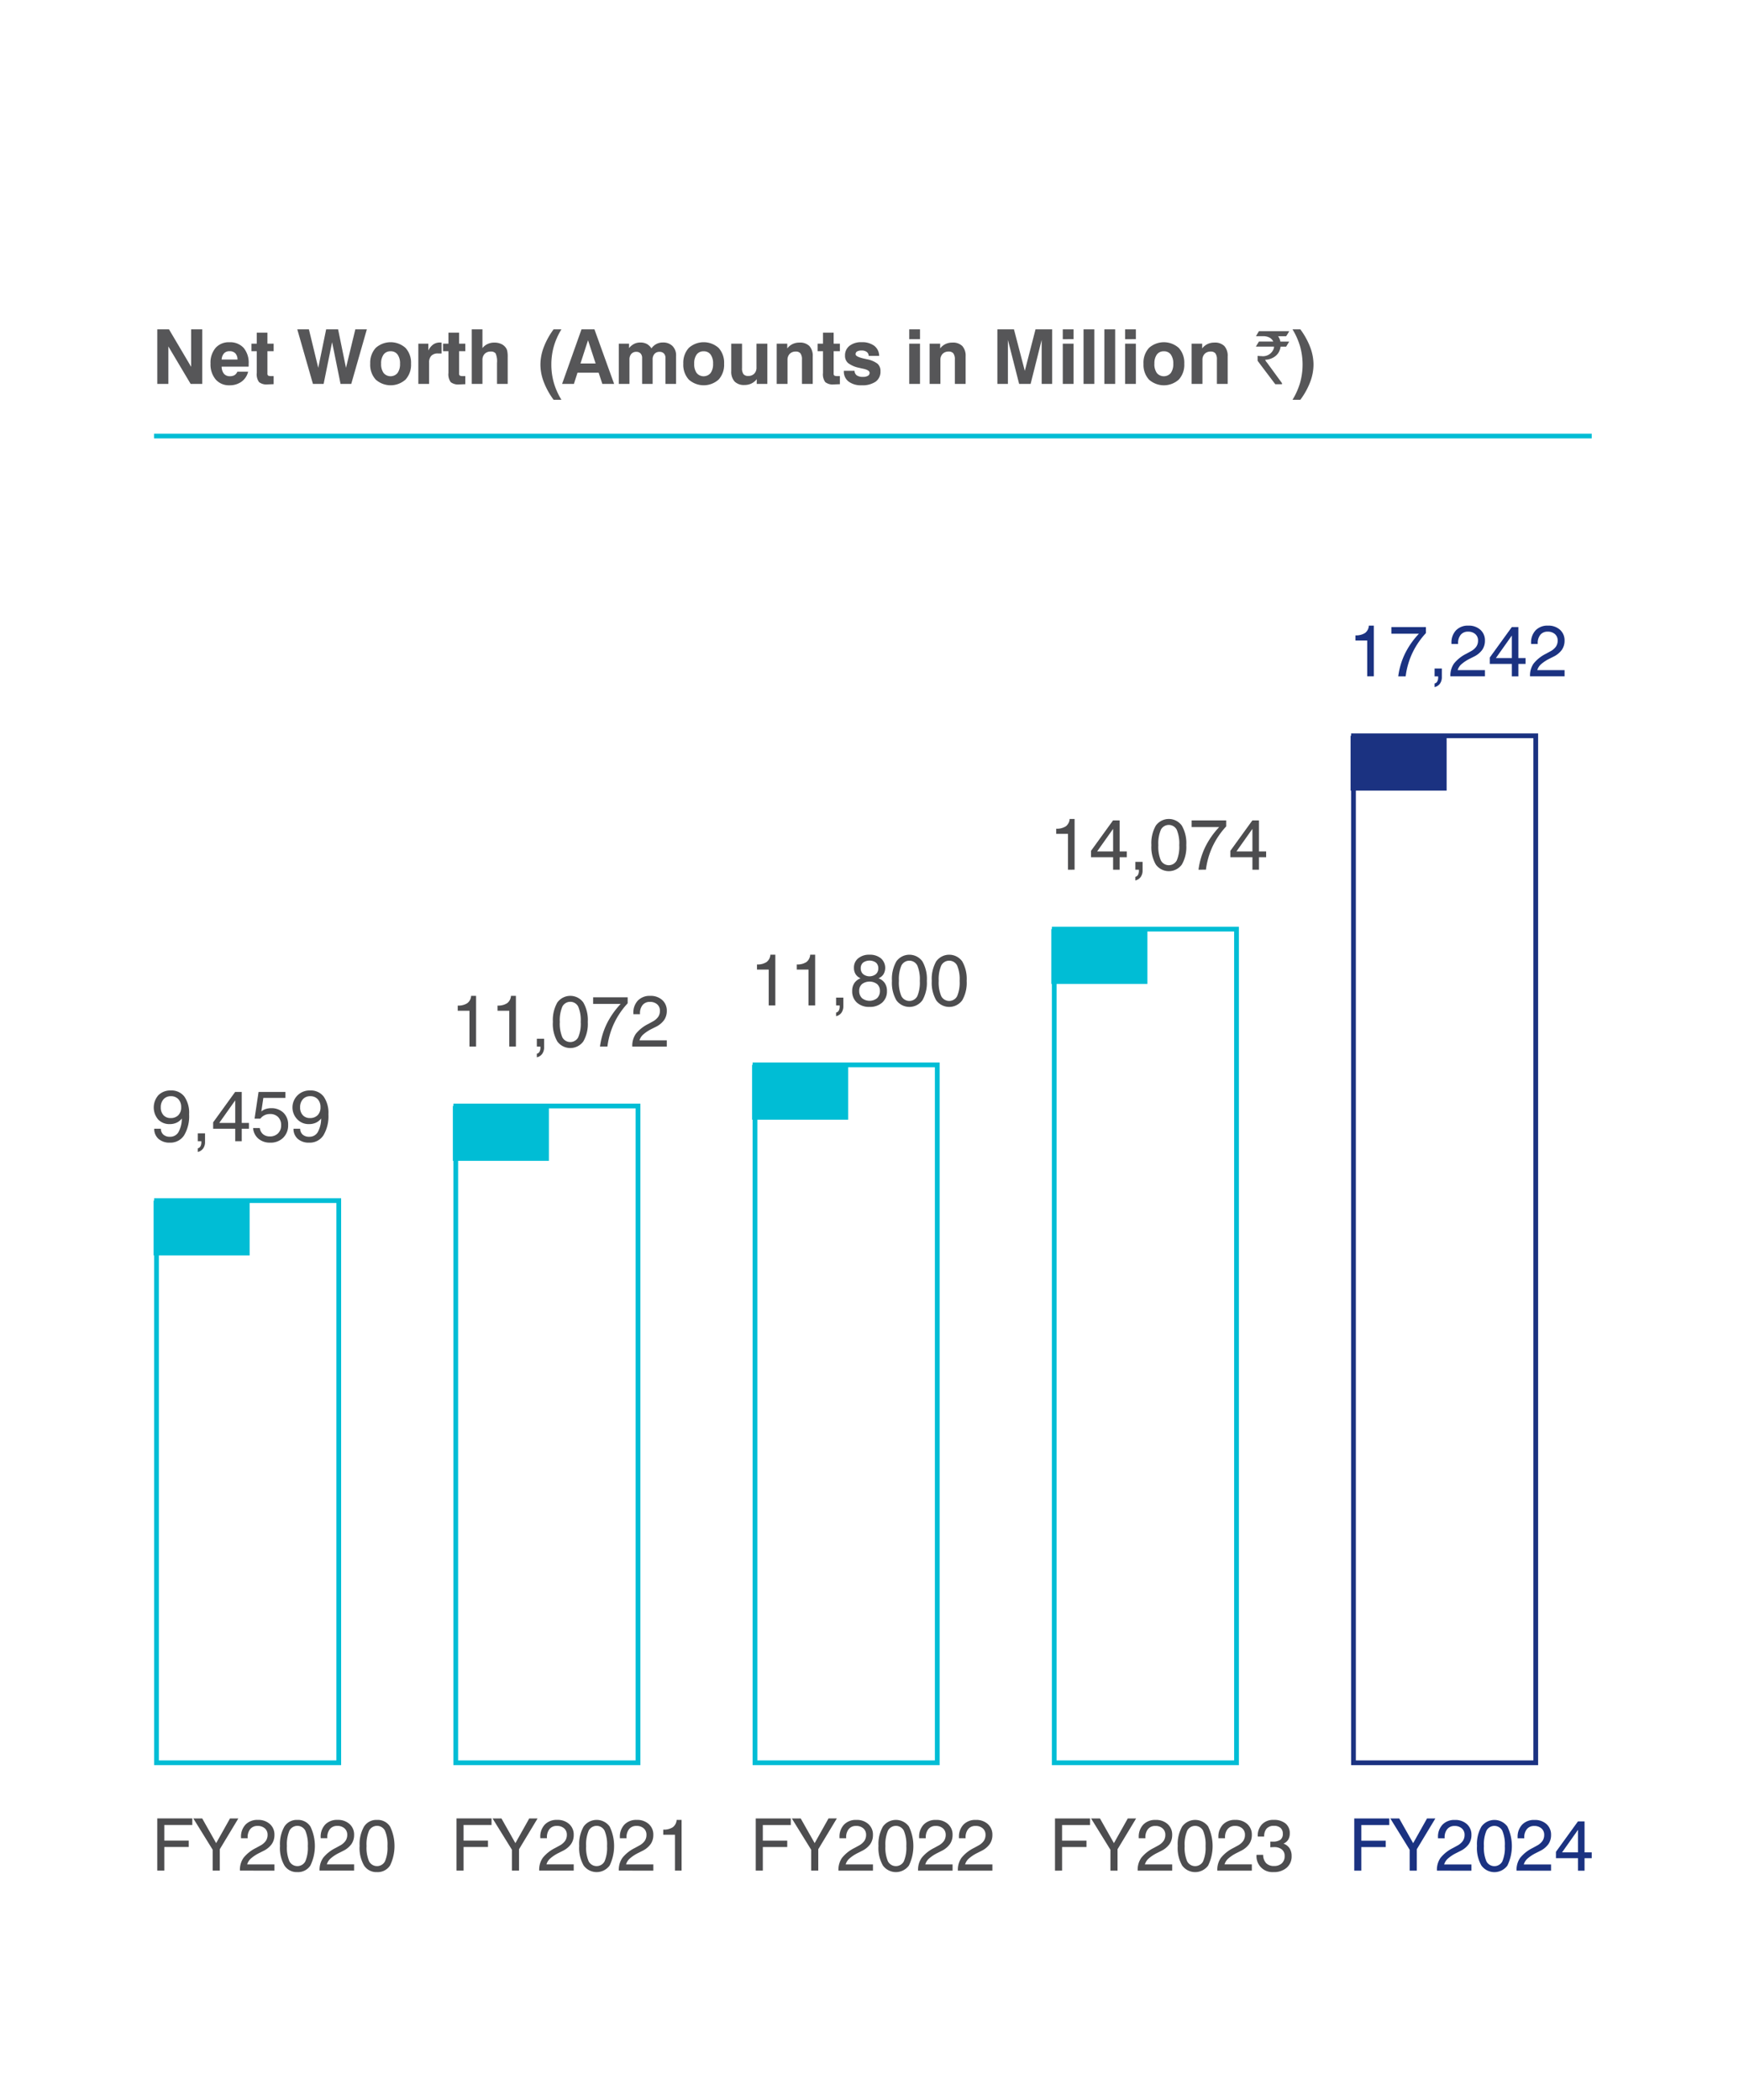 <svg xmlns="http://www.w3.org/2000/svg" xmlns:xlink="http://www.w3.org/1999/xlink" width="368" height="443" viewBox="0 0 368 443">
  <defs>
    <filter id="Rectangle_1137" x="0" y="0" width="368" height="443" filterUnits="userSpaceOnUse">
      <feOffset dy="3" input="SourceAlpha"/>
      <feGaussianBlur stdDeviation="3" result="blur"/>
      <feFlood flood-opacity="0.161"/>
      <feComposite operator="in" in2="blur"/>
      <feComposite in="SourceGraphic"/>
    </filter>
  </defs>
  <g id="Group_1187" data-name="Group 1187" transform="translate(-20210 -16029)">
    <g transform="matrix(1, 0, 0, 1, 20210, 16029)" filter="url(#Rectangle_1137)">
      <rect id="Rectangle_1137-2" data-name="Rectangle 1137" width="350" height="425" transform="translate(9 6)" fill="#fff"/>
    </g>
    <path id="Path_10344" data-name="Path 10344" d="M1.188,15V3.492H3.664L8.336,11.4V3.492h2.336V15H8.227l-4.7-7.906V15Zm16.9-2.578h2.266a3.627,3.627,0,0,1-1.387,2.105,4.194,4.194,0,0,1-2.543.762A3.676,3.676,0,0,1,13.5,14.051,4.934,4.934,0,0,1,12.422,10.7a4.794,4.794,0,0,1,1.063-3.289,3.678,3.678,0,0,1,2.906-1.2,3.843,3.843,0,0,1,3.016,1.184,4.878,4.878,0,0,1,1.063,3.371q0,.242,0,.363a2.112,2.112,0,0,1-.02.23H14.773a2.422,2.422,0,0,0,.488,1.508,1.591,1.591,0,0,0,1.27.508,1.811,1.811,0,0,0,.961-.23A1.56,1.56,0,0,0,18.086,12.422ZM14.773,9.859h3.344a1.94,1.94,0,0,0-.457-1.309A1.6,1.6,0,0,0,16.438,8.1a1.525,1.525,0,0,0-1.168.453A2.1,2.1,0,0,0,14.773,9.859Zm10.969,5.2q-.313.008-.746.027t-.551.02a2.5,2.5,0,0,1-1.785-.488,2.808,2.808,0,0,1-.48-1.926V8.1H21.055V6.508H22.18V4.188h2.25v2.32h1.313V8.1H24.43v4.7a.518.518,0,0,0,.148.441,1.171,1.171,0,0,0,.609.105h.555ZM34.031,15l-3.3-11.508h2.453l1.969,8.117L36.82,3.492h2.523l1.664,8.117,1.969-8.117h2.43L42.117,15H39.859L38.078,6.188,36.289,15Zm14.391-4.258a3.187,3.187,0,0,0,.52,1.953,1.921,1.921,0,0,0,2.945,0,3.187,3.187,0,0,0,.52-1.953A3.172,3.172,0,0,0,51.891,8.8a1.73,1.73,0,0,0-1.469-.684,1.749,1.749,0,0,0-1.48.684A3.154,3.154,0,0,0,48.422,10.742Zm-2.3,0a4.64,4.64,0,0,1,1.148-3.328,4.714,4.714,0,0,1,6.309,0,4.631,4.631,0,0,1,1.152,3.328,4.642,4.642,0,0,1-1.152,3.336,4.714,4.714,0,0,1-6.309,0A4.652,4.652,0,0,1,46.117,10.742ZM56.273,15V6.508h2.109V7.961a3.379,3.379,0,0,1,1.039-1.285,2.426,2.426,0,0,1,1.414-.41q.133,0,.207,0a1.122,1.122,0,0,1,.121.012l.008,2.3h-.758a1.861,1.861,0,0,0-1.4.484,1.99,1.99,0,0,0-.469,1.438V15Zm9.914.063q-.313.008-.746.027t-.551.02a2.5,2.5,0,0,1-1.785-.488,2.808,2.808,0,0,1-.48-1.926V8.1H61.5V6.508h1.125V4.188h2.25v2.32h1.313V8.1H64.875v4.7a.518.518,0,0,0,.148.441,1.171,1.171,0,0,0,.609.105h.555ZM67.547,15V3.492H69.8V7.445a2.993,2.993,0,0,1,1.1-.871,3.372,3.372,0,0,1,1.426-.293,3.427,3.427,0,0,1,1.355.258,2.433,2.433,0,0,1,.98.734,1.906,1.906,0,0,1,.363.734,5.945,5.945,0,0,1,.105,1.328V15H72.875V10.555a4.115,4.115,0,0,0-.289-1.98,1.2,1.2,0,0,0-1.039-.4,1.7,1.7,0,0,0-1.273.48A1.794,1.794,0,0,0,69.8,9.961V15ZM86.461,3.492a14.606,14.606,0,0,0-1.6,3.594,13.869,13.869,0,0,0-.523,3.836,13.84,13.84,0,0,0,.523,3.828,14.606,14.606,0,0,0,1.6,3.594H84.813a15.715,15.715,0,0,1-2.074-3.754,10.421,10.421,0,0,1-.707-3.668,10.453,10.453,0,0,1,.707-3.672,15.687,15.687,0,0,1,2.074-3.758Zm5.617,2.3-1.594,4.9h3.2ZM90.7,3.492h2.734L97.586,15H95.1l-.781-2.367H89.859L89.1,15H86.609ZM98.578,15V6.508h2.156v.938a3.3,3.3,0,0,1,1.063-.883,2.828,2.828,0,0,1,1.3-.3,2.914,2.914,0,0,1,1.375.3,2.7,2.7,0,0,1,.992.949,2.832,2.832,0,0,1,2.414-1.25,2.745,2.745,0,0,1,2.031.75,2.766,2.766,0,0,1,.75,2.047V15h-2.242V9.531a1.312,1.312,0,0,0-.332-.957,1.235,1.235,0,0,0-.926-.34,1.349,1.349,0,0,0-1.055.434,1.7,1.7,0,0,0-.391,1.184V15h-2.219V9.547a1.357,1.357,0,0,0-.324-.969,1.191,1.191,0,0,0-.91-.344,1.331,1.331,0,0,0-1.051.438,1.741,1.741,0,0,0-.387,1.2V15Zm15.906-4.258A3.187,3.187,0,0,0,115,12.7a1.921,1.921,0,0,0,2.945,0,3.187,3.187,0,0,0,.52-1.953,3.172,3.172,0,0,0-.516-1.941,1.73,1.73,0,0,0-1.469-.684A1.749,1.749,0,0,0,115,8.8,3.154,3.154,0,0,0,114.484,10.742Zm-2.3,0a4.64,4.64,0,0,1,1.148-3.328,4.714,4.714,0,0,1,6.309,0,4.631,4.631,0,0,1,1.152,3.328,4.642,4.642,0,0,1-1.152,3.336,4.714,4.714,0,0,1-6.309,0A4.652,4.652,0,0,1,112.18,10.742Zm17.727-4.234V15H127.68V13.992a3.174,3.174,0,0,1-1.129.926,3.314,3.314,0,0,1-1.449.309,2.766,2.766,0,0,1-2.1-.734,3.074,3.074,0,0,1-.7-2.2V6.508h2.273v5.133a2.12,2.12,0,0,0,.3,1.293,1.207,1.207,0,0,0,1.008.387,1.7,1.7,0,0,0,1.27-.48,1.785,1.785,0,0,0,.473-1.309V6.508ZM131.891,15V6.508h2.227V7.516a3.1,3.1,0,0,1,1.125-.926,3.321,3.321,0,0,1,1.445-.309,2.786,2.786,0,0,1,2.105.73,3.071,3.071,0,0,1,.7,2.2V15h-2.273V9.867a2.134,2.134,0,0,0-.309-1.3,1.2,1.2,0,0,0-1-.391,1.7,1.7,0,0,0-1.273.48,1.794,1.794,0,0,0-.469,1.309V15Zm13.328.063q-.312.008-.746.027t-.551.02a2.5,2.5,0,0,1-1.785-.488,2.808,2.808,0,0,1-.48-1.926V8.1h-1.125V6.508h1.125V4.188h2.25v2.32h1.313V8.1h-1.312v4.7a.518.518,0,0,0,.148.441,1.171,1.171,0,0,0,.609.105h.555Zm.836-2.828h2.266a1.188,1.188,0,0,0,.469.965,2.238,2.238,0,0,0,1.313.316,1.973,1.973,0,0,0,1.027-.223.7.7,0,0,0,.363-.629q0-.578-1.359-.867-.555-.117-.883-.2a5.658,5.658,0,0,1-2.3-1,1.994,1.994,0,0,1-.645-1.562,2.517,2.517,0,0,1,.941-2.066A3.94,3.94,0,0,1,149.8,6.2a4.251,4.251,0,0,1,2.676.758,2.716,2.716,0,0,1,1.035,2.133H151.3a1.055,1.055,0,0,0-.41-.836,1.727,1.727,0,0,0-1.074-.3,1.877,1.877,0,0,0-.965.2.644.644,0,0,0-.316.586q0,.508,1.7.9.391.086.617.141a5.467,5.467,0,0,1,2.316.961,2.03,2.03,0,0,1,.621,1.586,2.575,2.575,0,0,1-1.02,2.2,4.918,4.918,0,0,1-2.965.758,4.309,4.309,0,0,1-2.75-.789,2.623,2.623,0,0,1-.992-2.172Zm13.8-6.672V3.492h2.273v2.07Zm0,9.438V6.508h2.273V15Zm4.3,0V6.508h2.227V7.516a3.1,3.1,0,0,1,1.125-.926,3.321,3.321,0,0,1,1.445-.309,2.786,2.786,0,0,1,2.105.73,3.071,3.071,0,0,1,.7,2.2V15h-2.273V9.867a2.134,2.134,0,0,0-.309-1.3,1.2,1.2,0,0,0-1-.391,1.7,1.7,0,0,0-1.273.48,1.794,1.794,0,0,0-.469,1.309V15Zm14.3,0V3.492h3.5l2.289,8.758,2.258-8.758h3.516V15H187.8V5.719L185.469,15h-2.422L180.68,5.719V15Zm13.8-9.437V3.492h2.273v2.07Zm0,9.438V6.508h2.273V15Zm4.383,0V3.492h2.273V15Zm4.4,0V3.492h2.273V15Zm4.367-9.437V3.492h2.273v2.07Zm0,9.438V6.508h2.273V15Zm6.18-4.258a3.187,3.187,0,0,0,.52,1.953,1.921,1.921,0,0,0,2.945,0,3.187,3.187,0,0,0,.52-1.953,3.172,3.172,0,0,0-.516-1.941,1.73,1.73,0,0,0-1.469-.684,1.749,1.749,0,0,0-1.48.684A3.154,3.154,0,0,0,211.594,10.742Zm-2.3,0a4.64,4.64,0,0,1,1.148-3.328,4.714,4.714,0,0,1,6.309,0,4.631,4.631,0,0,1,1.152,3.328,4.642,4.642,0,0,1-1.152,3.336,4.714,4.714,0,0,1-6.309,0A4.652,4.652,0,0,1,209.289,10.742ZM219.445,15V6.508h2.227V7.516A3.1,3.1,0,0,1,222.8,6.59a3.321,3.321,0,0,1,1.445-.309,2.786,2.786,0,0,1,2.105.73,3.071,3.071,0,0,1,.7,2.2V15h-2.273V9.867a2.134,2.134,0,0,0-.309-1.3,1.2,1.2,0,0,0-1-.391,1.7,1.7,0,0,0-1.273.48,1.794,1.794,0,0,0-.469,1.309V15ZM233.664,3.867h6.367v.016a10.386,10.386,0,0,1-.641,1.055h-1.7a2.686,2.686,0,0,1,.477,1.133h1.813q.031.008.031.031-.609,1.031-.625,1.039h-1.172a3.389,3.389,0,0,1-.445,1.281,2.983,2.983,0,0,1-1.047.984,3.708,3.708,0,0,1-1.766.5v.016a2.913,2.913,0,0,0,.414.617l3.141,4.3v.2a.028.028,0,0,1-.031.031H237.1q-3.734-4.93-3.734-4.953v-1l.016-.039a4.768,4.768,0,0,0,.773.055,2.4,2.4,0,0,0,2.6-1.539,1.405,1.405,0,0,0,.078-.461h-3.781q-.031,0-.031-.039.625-1.031.641-1.031h3.008V6.055a1.861,1.861,0,0,0-1-.922,2.8,2.8,0,0,0-.953-.2h-1.68V4.9Q233.648,3.867,233.664,3.867Zm7.07-.375h1.652a15.584,15.584,0,0,1,2.072,3.746,10.47,10.47,0,0,1,.706,3.684,10.482,10.482,0,0,1-.706,3.68,15.417,15.417,0,0,1-2.072,3.742h-1.652a14.727,14.727,0,0,0,1.6-3.605,14.187,14.187,0,0,0,0-7.637A14.883,14.883,0,0,0,240.734,3.492Z" transform="translate(20242 16095)" fill="#565658"/>
    <path id="Path_7338" data-name="Path 7338" d="M0,0H303.371" transform="translate(20242.5 16121)" fill="none" stroke="#03bdd5" stroke-width="1"/>
    <g id="Group_1186" data-name="Group 1186">
      <path id="Path_7340" data-name="Path 7340" d="M.312,56.121H1.718a1.645,1.645,0,0,0,.531,1.243,1.993,1.993,0,0,0,1.382.453,2,2,0,0,0,1.788-.953,6.019,6.019,0,0,0,.725-2.9,2.961,2.961,0,0,1-1.094.88,3.376,3.376,0,0,1-1.447.3,3.254,3.254,0,0,1-2.451-.968,3.913,3.913,0,0,1,.055-5.14,3.542,3.542,0,0,1,2.613-.986,3.4,3.4,0,0,1,2.86,1.294,6,6,0,0,1,1,3.729,7.855,7.855,0,0,1-1.055,4.437,3.423,3.423,0,0,1-3,1.549,3.476,3.476,0,0,1-2.407-.8,2.762,2.762,0,0,1-.9-2.141M1.7,51.606a2.354,2.354,0,0,0,.563,1.649,1.945,1.945,0,0,0,1.506.614,2.192,2.192,0,0,0,1.637-.606,2.281,2.281,0,0,0,.6-1.672,2.4,2.4,0,0,0-.59-1.7,2.068,2.068,0,0,0-1.586-.629,1.99,1.99,0,0,0-1.547.641,2.442,2.442,0,0,0-.582,1.7" transform="translate(20242.225 16211.025)" fill="#4d4d4f"/>
      <path id="Path_7341" data-name="Path 7341" d="M4.768,54.135V52.482H6.3V54.27a2.335,2.335,0,0,1-.4,1.4,1.894,1.894,0,0,1-1.133.731v-.761a.809.809,0,0,0,.555-.408,1.658,1.658,0,0,0,.2-.863v-.231Z" transform="translate(20246.965 16215.642)" fill="#4d4d4f"/>
      <path id="Path_7342" data-name="Path 7342" d="M11.015,58.6V55.966H6.357V54.618L11,48.2h1.39v6.54h1.517v1.227H12.391V58.6ZM7.643,54.739h3.372V49.977Z" transform="translate(20248.619 16211.183)" fill="#4d4d4f"/>
      <path id="Path_7343" data-name="Path 7343" d="M10.488,55.823H11.9a2.016,2.016,0,0,0,.692,1.3,2.163,2.163,0,0,0,1.431.467,2.342,2.342,0,0,0,1.725-.649,2.314,2.314,0,0,0,.653-1.713,2.35,2.35,0,0,0-.635-1.731,2.327,2.327,0,0,0-1.727-.639,2.553,2.553,0,0,0-1.127.247,2.511,2.511,0,0,0-.892.731H10.794l.845-5.634h5.666v1.255H12.65l-.427,2.862a2.825,2.825,0,0,1,.914-.512,3.547,3.547,0,0,1,1.135-.176,3.6,3.6,0,0,1,2.623.965,3.409,3.409,0,0,1,.986,2.556,3.648,3.648,0,0,1-1.047,2.717A3.722,3.722,0,0,1,14.093,58.9a3.707,3.707,0,0,1-2.494-.841,3.213,3.213,0,0,1-1.11-2.239" transform="translate(20252.92 16211.183)" fill="#4d4d4f"/>
      <path id="Path_7344" data-name="Path 7344" d="M14.717,56.121h1.4a1.645,1.645,0,0,0,.531,1.243,2,2,0,0,0,1.384.453,2,2,0,0,0,1.786-.953,6,6,0,0,0,.725-2.9,2.945,2.945,0,0,1-1.094.88,3.376,3.376,0,0,1-1.447.3,3.254,3.254,0,0,1-2.451-.968,3.585,3.585,0,0,1,2.67-6.125,3.393,3.393,0,0,1,2.858,1.294,6,6,0,0,1,1,3.729,7.873,7.873,0,0,1-1.053,4.437,3.427,3.427,0,0,1-3.007,1.549,3.479,3.479,0,0,1-2.407-.8,2.753,2.753,0,0,1-.9-2.141m1.39-4.515a2.354,2.354,0,0,0,.563,1.649,1.945,1.945,0,0,0,1.506.614,2.192,2.192,0,0,0,1.637-.606,2.281,2.281,0,0,0,.6-1.672,2.4,2.4,0,0,0-.59-1.7,2.065,2.065,0,0,0-1.586-.629,1.983,1.983,0,0,0-1.545.641,2.434,2.434,0,0,0-.584,1.7" transform="translate(20257.221 16211.025)" fill="#4d4d4f"/>
      <path id="Path_7345" data-name="Path 7345" d="M.579,134.307V123.295H7.972v1.384h-5.9v3.3h5.15v1.345H2.073v4.978Z" transform="translate(20242.604 16289.368)" fill="#4d4d4f"/>
      <path id="Path_7346" data-name="Path 7346" d="M9.891,134.307h-1.5V129.9l-4.082-6.6H6.184l2.943,5.211,2.923-5.211h1.757l-3.917,6.5Z" transform="translate(20246.484 16289.368)" fill="#4d4d4f"/>
      <path id="Path_7347" data-name="Path 7347" d="M9.126,134.15v-.09a4.387,4.387,0,0,1,.751-2.6,7.727,7.727,0,0,1,2.621-2.082l.9-.494a3.338,3.338,0,0,0,1.184-.992,2.22,2.22,0,0,0,.378-1.288,1.742,1.742,0,0,0-.576-1.368,2.219,2.219,0,0,0-1.539-.514,1.905,1.905,0,0,0-1.537.657,2.721,2.721,0,0,0-.555,1.808v.127h-1.4v-.186a3.7,3.7,0,0,1,.957-2.692,3.442,3.442,0,0,1,2.594-.986,3.62,3.62,0,0,1,2.543.876,2.952,2.952,0,0,1,.961,2.294,3.329,3.329,0,0,1-.561,1.925,4.642,4.642,0,0,1-1.735,1.431l-.9.455a8.129,8.129,0,0,0-1.8,1.194,2.678,2.678,0,0,0-.759,1.212h5.756v1.317Z" transform="translate(20251.502 16289.526)" fill="#4d4d4f"/>
      <path id="Path_7348" data-name="Path 7348" d="M13.268,128.963a7.456,7.456,0,0,1,.935-4.113,3.077,3.077,0,0,1,2.737-1.4,3.1,3.1,0,0,1,2.749,1.4,9.446,9.446,0,0,1,0,8.212,3.1,3.1,0,0,1-2.754,1.4,3.081,3.081,0,0,1-2.737-1.4,7.387,7.387,0,0,1-.935-4.095m1.466,0a7.3,7.3,0,0,0,.531,3.225,1.9,1.9,0,0,0,3.352.006,7.316,7.316,0,0,0,.529-3.231,7.415,7.415,0,0,0-.529-3.25,1.89,1.89,0,0,0-3.352.008,7.375,7.375,0,0,0-.531,3.241" transform="translate(20255.814 16289.526)" fill="#4d4d4f"/>
      <path id="Path_7349" data-name="Path 7349" d="M17.358,134.15v-.09a4.387,4.387,0,0,1,.751-2.6,7.727,7.727,0,0,1,2.621-2.082l.9-.494a3.338,3.338,0,0,0,1.184-.992A2.22,2.22,0,0,0,23.2,126.6a1.742,1.742,0,0,0-.576-1.368,2.219,2.219,0,0,0-1.539-.514,1.905,1.905,0,0,0-1.537.657,2.721,2.721,0,0,0-.555,1.808v.127h-1.4v-.186a3.7,3.7,0,0,1,.957-2.692,3.442,3.442,0,0,1,2.594-.986,3.62,3.62,0,0,1,2.543.876,2.952,2.952,0,0,1,.961,2.294,3.329,3.329,0,0,1-.561,1.925,4.642,4.642,0,0,1-1.735,1.431l-.9.455a8.129,8.129,0,0,0-1.8,1.194,2.678,2.678,0,0,0-.759,1.212h5.756v1.317Z" transform="translate(20260.072 16289.526)" fill="#4d4d4f"/>
      <path id="Path_7350" data-name="Path 7350" d="M21.5,128.963a7.456,7.456,0,0,1,.935-4.113,3.077,3.077,0,0,1,2.737-1.4,3.1,3.1,0,0,1,2.749,1.4,9.446,9.446,0,0,1,0,8.212,3.1,3.1,0,0,1-2.754,1.4,3.081,3.081,0,0,1-2.737-1.4,7.387,7.387,0,0,1-.935-4.095m1.466,0a7.3,7.3,0,0,0,.531,3.225,1.9,1.9,0,0,0,3.352.006,7.316,7.316,0,0,0,.529-3.231,7.415,7.415,0,0,0-.529-3.25,1.89,1.89,0,0,0-3.352.008,7.375,7.375,0,0,0-.531,3.241" transform="translate(20264.385 16289.526)" fill="#4d4d4f"/>
      <path id="Path_10333" data-name="Path 10333" d="M0,0H20.263V11.573H0Z" transform="translate(20242.414 16282.308)" fill="#00bdd5"/>
      <path id="Path_10334" data-name="Path 10334" d="M0,0H38.461V118.611H0Z" transform="translate(20243.021 16282.312)" fill="none" stroke="#00bdd5" stroke-width="1"/>
      <path id="Path_7351" data-name="Path 7351" d="M34.116,48.972V41.407H31.642V40.323a3.5,3.5,0,0,0,2.025-.508,2.088,2.088,0,0,0,.8-1.547h1.047v10.7Z" transform="translate(20274.943 16200.843)" fill="#4d4d4f"/>
      <path id="Path_7352" data-name="Path 7352" d="M38.233,48.972V41.407H35.759V40.323a3.5,3.5,0,0,0,2.025-.508,2.088,2.088,0,0,0,.8-1.547h1.047v10.7Z" transform="translate(20279.23 16200.843)" fill="#4d4d4f"/>
      <path id="Path_7353" data-name="Path 7353" d="M39.82,44.355V42.7h1.531V44.49a2.335,2.335,0,0,1-.4,1.4,1.894,1.894,0,0,1-1.133.731v-.761a.809.809,0,0,0,.555-.408,1.658,1.658,0,0,0,.2-.863v-.231Z" transform="translate(20283.459 16205.459)" fill="#4d4d4f"/>
      <path id="Path_7354" data-name="Path 7354" d="M41.479,43.785a7.456,7.456,0,0,1,.935-4.113,3.385,3.385,0,0,1,5.487,0,7.4,7.4,0,0,1,.941,4.117A7.368,7.368,0,0,1,47.9,47.88a3.394,3.394,0,0,1-5.491,0,7.387,7.387,0,0,1-.935-4.095m1.466,0a7.3,7.3,0,0,0,.531,3.225,1.9,1.9,0,0,0,3.352.006,7.316,7.316,0,0,0,.529-3.231,7.415,7.415,0,0,0-.529-3.25,1.89,1.89,0,0,0-3.352.008,7.375,7.375,0,0,0-.531,3.241" transform="translate(20285.186 16200.843)" fill="#4d4d4f"/>
      <path id="Path_7355" data-name="Path 7355" d="M47.088,48.816A15.586,15.586,0,0,1,48.5,44.043a17.1,17.1,0,0,1,2.954-4.227H45.639v-1.4h7.287v1.27a16.611,16.611,0,0,0-2.874,4.237,16.331,16.331,0,0,0-1.4,4.891Z" transform="translate(20289.518 16200.999)" fill="#4d4d4f"/>
      <path id="Path_7356" data-name="Path 7356" d="M49.686,48.972v-.09a4.386,4.386,0,0,1,.749-2.6A7.747,7.747,0,0,1,53.056,44.2l.9-.494a3.365,3.365,0,0,0,1.186-.992,2.219,2.219,0,0,0,.376-1.288,1.748,1.748,0,0,0-.574-1.368,2.225,2.225,0,0,0-1.541-.514,1.9,1.9,0,0,0-1.535.657,2.721,2.721,0,0,0-.555,1.808v.127h-1.4v-.186a3.7,3.7,0,0,1,.957-2.692,3.442,3.442,0,0,1,2.594-.986,3.617,3.617,0,0,1,2.543.876,2.954,2.954,0,0,1,.963,2.294,3.315,3.315,0,0,1-.563,1.925,4.634,4.634,0,0,1-1.733,1.431l-.906.455a8.128,8.128,0,0,0-1.8,1.194,2.656,2.656,0,0,0-.757,1.212h5.756v1.317Z" transform="translate(20293.73 16200.843)" fill="#4d4d4f"/>
      <path id="Path_7357" data-name="Path 7357" d="M31.515,134.307V123.295h7.393v1.384h-5.9v3.3h5.15v1.345h-5.15v4.978Z" transform="translate(20274.811 16289.368)" fill="#4d4d4f"/>
      <path id="Path_7358" data-name="Path 7358" d="M40.827,134.307h-1.5V129.9l-4.082-6.6H37.12l2.943,5.211,2.923-5.211h1.757l-3.917,6.5Z" transform="translate(20278.691 16289.368)" fill="#4d4d4f"/>
      <path id="Path_7359" data-name="Path 7359" d="M40.062,134.15v-.09a4.386,4.386,0,0,1,.749-2.6,7.747,7.747,0,0,1,2.621-2.082l.9-.494a3.338,3.338,0,0,0,1.184-.992A2.206,2.206,0,0,0,45.9,126.6a1.742,1.742,0,0,0-.576-1.368,2.216,2.216,0,0,0-1.539-.514,1.905,1.905,0,0,0-1.537.657,2.72,2.72,0,0,0-.553,1.808v.127h-1.4v-.186a3.7,3.7,0,0,1,.957-2.692,3.442,3.442,0,0,1,2.594-.986,3.62,3.62,0,0,1,2.543.876,2.952,2.952,0,0,1,.961,2.294,3.314,3.314,0,0,1-.561,1.925,4.642,4.642,0,0,1-1.735,1.431l-.9.455a8.129,8.129,0,0,0-1.8,1.194,2.656,2.656,0,0,0-.757,1.212h5.754v1.317Z" transform="translate(20283.711 16289.526)" fill="#4d4d4f"/>
      <path id="Path_7360" data-name="Path 7360" d="M44.2,128.963a7.456,7.456,0,0,1,.935-4.113,3.385,3.385,0,0,1,5.487,0,9.446,9.446,0,0,1,0,8.212,3.394,3.394,0,0,1-5.491,0,7.387,7.387,0,0,1-.935-4.095m1.466,0a7.3,7.3,0,0,0,.531,3.225,1.9,1.9,0,0,0,3.352.006,7.316,7.316,0,0,0,.529-3.231,7.415,7.415,0,0,0-.529-3.25,1.89,1.89,0,0,0-3.352.008,7.375,7.375,0,0,0-.531,3.241" transform="translate(20288.021 16289.526)" fill="#4d4d4f"/>
      <path id="Path_7361" data-name="Path 7361" d="M48.294,134.15v-.09a4.387,4.387,0,0,1,.751-2.6,7.727,7.727,0,0,1,2.621-2.082l.9-.494a3.338,3.338,0,0,0,1.184-.992,2.22,2.22,0,0,0,.378-1.288,1.742,1.742,0,0,0-.576-1.368,2.219,2.219,0,0,0-1.539-.514,1.905,1.905,0,0,0-1.537.657,2.721,2.721,0,0,0-.555,1.808v.127h-1.4v-.186a3.7,3.7,0,0,1,.957-2.692,3.442,3.442,0,0,1,2.594-.986,3.62,3.62,0,0,1,2.543.876,2.952,2.952,0,0,1,.961,2.294,3.329,3.329,0,0,1-.561,1.925,4.642,4.642,0,0,1-1.735,1.431l-.9.455a8.129,8.129,0,0,0-1.8,1.194,2.678,2.678,0,0,0-.759,1.212h5.756v1.317Z" transform="translate(20292.281 16289.526)" fill="#4d4d4f"/>
      <path id="Path_7362" data-name="Path 7362" d="M55.361,134.15v-7.565H52.887V125.5a3.507,3.507,0,0,0,2.025-.508,2.1,2.1,0,0,0,.8-1.547h1.047v10.7Z" transform="translate(20297.063 16289.526)" fill="#4d4d4f"/>
      <path id="Path_10335" data-name="Path 10335" d="M0,0H20.263V11.573H0Z" transform="translate(20305.557 16262.348)" fill="#00bdd5"/>
      <path id="Path_10336" data-name="Path 10336" d="M0,0H38.461V138.574H0Z" transform="translate(20306.166 16262.35)" fill="none" stroke="#00bdd5" stroke-width="1"/>
      <path id="Path_7363" data-name="Path 7363" d="M65.052,44.72V37.155H62.578V36.071a3.5,3.5,0,0,0,2.025-.508,2.088,2.088,0,0,0,.8-1.547H66.45v10.7Z" transform="translate(20307.152 16196.416)" fill="#4d4d4f"/>
      <path id="Path_7364" data-name="Path 7364" d="M69.168,44.72V37.155H66.694V36.071a3.5,3.5,0,0,0,2.025-.508,2.088,2.088,0,0,0,.8-1.547h1.047v10.7Z" transform="translate(20311.439 16196.416)" fill="#4d4d4f"/>
      <path id="Path_7365" data-name="Path 7365" d="M70.756,40.1V38.45h1.531v1.788a2.335,2.335,0,0,1-.4,1.4,1.894,1.894,0,0,1-1.133.731v-.761a.809.809,0,0,0,.555-.408,1.658,1.658,0,0,0,.2-.863V40.1Z" transform="translate(20315.668 16201.032)" fill="#4d4d4f"/>
      <path id="Path_7366" data-name="Path 7366" d="M74.194,38.994a2.347,2.347,0,0,1-1.057-.876,2.517,2.517,0,0,1-.347-1.361,2.456,2.456,0,0,1,.9-1.982,3.584,3.584,0,0,1,2.384-.759,3.621,3.621,0,0,1,2.4.761,2.68,2.68,0,0,1,.561,3.341,2.369,2.369,0,0,1-1.061.876,2.715,2.715,0,0,1,1.331,1.019,2.932,2.932,0,0,1,.449,1.657,3.146,3.146,0,0,1-1,2.443,3.82,3.82,0,0,1-2.68.912,3.771,3.771,0,0,1-2.668-.912,3.16,3.16,0,0,1-.988-2.443,2.932,2.932,0,0,1,.449-1.657,2.711,2.711,0,0,1,1.323-1.019M73.9,41.64a2.044,2.044,0,0,0,.584,1.541,2.553,2.553,0,0,0,3.194,0,2.035,2.035,0,0,0,.588-1.537,1.825,1.825,0,0,0-.588-1.431,2.692,2.692,0,0,0-3.2,0,1.837,1.837,0,0,0-.58,1.435m.323-4.762a1.583,1.583,0,0,0,.508,1.227,2.184,2.184,0,0,0,2.69,0,1.583,1.583,0,0,0,.508-1.227,1.531,1.531,0,0,0-.49-1.2,2.361,2.361,0,0,0-2.725,0,1.525,1.525,0,0,0-.492,1.2" transform="translate(20317.402 16196.416)" fill="#4d4d4f"/>
      <path id="Path_7367" data-name="Path 7367" d="M76.53,39.533a7.456,7.456,0,0,1,.935-4.113,3.385,3.385,0,0,1,5.487,0,7.4,7.4,0,0,1,.941,4.117,7.368,7.368,0,0,1-.937,4.095,3.394,3.394,0,0,1-5.491,0,7.387,7.387,0,0,1-.935-4.095m1.466,0a7.3,7.3,0,0,0,.531,3.225,1.9,1.9,0,0,0,3.352.006,7.316,7.316,0,0,0,.529-3.231,7.415,7.415,0,0,0-.529-3.25,1.89,1.89,0,0,0-3.352.008A7.375,7.375,0,0,0,78,39.533" transform="translate(20321.68 16196.416)" fill="#4d4d4f"/>
      <path id="Path_7368" data-name="Path 7368" d="M80.647,39.533a7.456,7.456,0,0,1,.935-4.113,3.385,3.385,0,0,1,5.487,0,7.4,7.4,0,0,1,.941,4.117,7.368,7.368,0,0,1-.937,4.095,3.394,3.394,0,0,1-5.491,0,7.387,7.387,0,0,1-.935-4.095m1.466,0a7.3,7.3,0,0,0,.531,3.225,1.9,1.9,0,0,0,3.352.006,7.316,7.316,0,0,0,.529-3.231,7.414,7.414,0,0,0-.529-3.25,1.89,1.89,0,0,0-3.352.008,7.375,7.375,0,0,0-.531,3.241" transform="translate(20325.965 16196.416)" fill="#4d4d4f"/>
      <path id="Path_7369" data-name="Path 7369" d="M62.45,134.308V123.3h7.393v1.384h-5.9v3.3h5.15v1.345h-5.15v4.978Z" transform="translate(20307.02 16289.369)" fill="#4d4d4f"/>
      <path id="Path_7370" data-name="Path 7370" d="M71.762,134.308h-1.5V129.9l-4.082-6.6h1.878L71,128.507l2.923-5.211h1.757l-3.917,6.5Z" transform="translate(20310.9 16289.369)" fill="#4d4d4f"/>
      <path id="Path_7371" data-name="Path 7371" d="M71,134.151v-.09a4.387,4.387,0,0,1,.751-2.6,7.727,7.727,0,0,1,2.621-2.082l.9-.494a3.338,3.338,0,0,0,1.184-.992,2.22,2.22,0,0,0,.378-1.288,1.742,1.742,0,0,0-.576-1.368,2.219,2.219,0,0,0-1.539-.514,1.905,1.905,0,0,0-1.537.657,2.721,2.721,0,0,0-.555,1.808v.127h-1.4v-.186a3.7,3.7,0,0,1,.957-2.692,3.442,3.442,0,0,1,2.594-.986,3.62,3.62,0,0,1,2.543.876,2.952,2.952,0,0,1,.961,2.294,3.329,3.329,0,0,1-.561,1.925,4.642,4.642,0,0,1-1.735,1.431l-.9.455a8.128,8.128,0,0,0-1.8,1.194,2.677,2.677,0,0,0-.759,1.212h5.756v1.317Z" transform="translate(20315.918 16289.527)" fill="#4d4d4f"/>
      <path id="Path_7372" data-name="Path 7372" d="M75.139,128.964a7.456,7.456,0,0,1,.935-4.113,3.385,3.385,0,0,1,5.487,0,9.446,9.446,0,0,1,0,8.212,3.394,3.394,0,0,1-5.491,0,7.387,7.387,0,0,1-.935-4.095m1.466,0a7.3,7.3,0,0,0,.531,3.225,1.9,1.9,0,0,0,3.352.006,7.316,7.316,0,0,0,.529-3.231,7.415,7.415,0,0,0-.529-3.25,1.89,1.89,0,0,0-3.352.008,7.375,7.375,0,0,0-.531,3.241" transform="translate(20320.23 16289.527)" fill="#4d4d4f"/>
      <path id="Path_7373" data-name="Path 7373" d="M79.229,134.151v-.09a4.387,4.387,0,0,1,.751-2.6,7.727,7.727,0,0,1,2.621-2.082l.9-.494a3.338,3.338,0,0,0,1.184-.992,2.22,2.22,0,0,0,.378-1.288,1.742,1.742,0,0,0-.576-1.368,2.219,2.219,0,0,0-1.539-.514,1.905,1.905,0,0,0-1.537.657,2.721,2.721,0,0,0-.555,1.808v.127h-1.4v-.186a3.7,3.7,0,0,1,.957-2.692,3.442,3.442,0,0,1,2.594-.986,3.62,3.62,0,0,1,2.543.876,2.952,2.952,0,0,1,.961,2.294,3.329,3.329,0,0,1-.561,1.925,4.642,4.642,0,0,1-1.735,1.431l-.9.455a8.129,8.129,0,0,0-1.8,1.194,2.678,2.678,0,0,0-.759,1.212h5.756v1.317Z" transform="translate(20324.49 16289.527)" fill="#4d4d4f"/>
      <path id="Path_7374" data-name="Path 7374" d="M83.346,134.151v-.09a4.387,4.387,0,0,1,.751-2.6,7.727,7.727,0,0,1,2.621-2.082l.9-.494a3.338,3.338,0,0,0,1.184-.992,2.221,2.221,0,0,0,.378-1.288,1.742,1.742,0,0,0-.576-1.368,2.219,2.219,0,0,0-1.539-.514,1.905,1.905,0,0,0-1.537.657,2.721,2.721,0,0,0-.555,1.808v.127h-1.4v-.186a3.7,3.7,0,0,1,.957-2.692,3.442,3.442,0,0,1,2.594-.986,3.62,3.62,0,0,1,2.543.876,2.952,2.952,0,0,1,.961,2.294,3.329,3.329,0,0,1-.561,1.925,4.642,4.642,0,0,1-1.735,1.431l-.9.455a8.128,8.128,0,0,0-1.8,1.194,2.677,2.677,0,0,0-.759,1.212h5.756v1.317Z" transform="translate(20328.775 16289.527)" fill="#4d4d4f"/>
      <path id="Path_10337" data-name="Path 10337" d="M0,0H20.263V11.573H0Z" transform="translate(20368.703 16253.668)" fill="#00bdd5"/>
      <path id="Path_10338" data-name="Path 10338" d="M0,0H38.461V147.253H0Z" transform="translate(20369.309 16253.67)" fill="none" stroke="#00bdd5" stroke-width="1"/>
      <path id="Path_7375" data-name="Path 7375" d="M95.989,30.689V23.124H93.513V22.04a3.509,3.509,0,0,0,2.027-.508,2.087,2.087,0,0,0,.8-1.547h1.047v10.7Z" transform="translate(20339.361 16181.808)" fill="#4d4d4f"/>
      <path id="Path_7376" data-name="Path 7376" d="M101.768,30.533V27.9H97.11V26.554l4.642-6.419h1.392v6.54h1.517V27.9h-1.517v2.631ZM98.4,26.675h3.372V21.913Z" transform="translate(20343.105 16181.964)" fill="#4d4d4f"/>
      <path id="Path_7377" data-name="Path 7377" d="M101.691,26.072V24.419h1.531v1.788a2.335,2.335,0,0,1-.4,1.4,1.894,1.894,0,0,1-1.133.731v-.761a.809.809,0,0,0,.555-.408,1.658,1.658,0,0,0,.2-.863v-.231Z" transform="translate(20347.875 16186.424)" fill="#4d4d4f"/>
      <path id="Path_7378" data-name="Path 7378" d="M103.35,25.5a7.456,7.456,0,0,1,.935-4.113,3.385,3.385,0,0,1,5.487,0,7.4,7.4,0,0,1,.941,4.117,7.368,7.368,0,0,1-.937,4.095,3.394,3.394,0,0,1-5.491,0,7.387,7.387,0,0,1-.935-4.095m1.466,0a7.3,7.3,0,0,0,.531,3.225,1.9,1.9,0,0,0,3.352.006,7.316,7.316,0,0,0,.529-3.231,7.415,7.415,0,0,0-.529-3.25,1.89,1.89,0,0,0-3.352.008,7.375,7.375,0,0,0-.531,3.241" transform="translate(20349.604 16181.808)" fill="#4d4d4f"/>
      <path id="Path_7379" data-name="Path 7379" d="M108.96,30.533a15.585,15.585,0,0,1,1.412-4.772,17.1,17.1,0,0,1,2.954-4.227h-5.815v-1.4H114.8V21.4a16.611,16.611,0,0,0-2.874,4.237,16.331,16.331,0,0,0-1.4,4.891Z" transform="translate(20353.936 16181.964)" fill="#4d4d4f"/>
      <path id="Path_7380" data-name="Path 7380" d="M116.17,30.533V27.9h-4.658V26.554l4.644-6.419h1.39v6.54h1.517V27.9h-1.517v2.631Zm-3.37-3.858h3.37V21.913Z" transform="translate(20358.102 16181.964)" fill="#4d4d4f"/>
      <path id="Path_7381" data-name="Path 7381" d="M93.386,134.309V123.3h7.393v1.384h-5.9v3.3h5.15v1.345H94.88v4.978Z" transform="translate(20339.229 16289.37)" fill="#4d4d4f"/>
      <path id="Path_7382" data-name="Path 7382" d="M102.7,134.309h-1.5V129.9l-4.082-6.6h1.878l2.943,5.211,2.923-5.211h1.757l-3.917,6.5Z" transform="translate(20343.109 16289.37)" fill="#4d4d4f"/>
      <path id="Path_7383" data-name="Path 7383" d="M101.933,134.152v-.09a4.387,4.387,0,0,1,.751-2.6,7.726,7.726,0,0,1,2.621-2.082l.9-.494a3.338,3.338,0,0,0,1.184-.992,2.22,2.22,0,0,0,.378-1.288,1.743,1.743,0,0,0-.576-1.368,2.219,2.219,0,0,0-1.539-.514,1.905,1.905,0,0,0-1.537.657,2.721,2.721,0,0,0-.555,1.808v.127h-1.4v-.186a3.7,3.7,0,0,1,.957-2.692,3.443,3.443,0,0,1,2.594-.986,3.62,3.62,0,0,1,2.543.876,2.952,2.952,0,0,1,.961,2.294,3.329,3.329,0,0,1-.561,1.925,4.642,4.642,0,0,1-1.735,1.431l-.9.455a8.128,8.128,0,0,0-1.8,1.194,2.678,2.678,0,0,0-.759,1.212h5.756v1.317Z" transform="translate(20348.127 16289.528)" fill="#4d4d4f"/>
      <path id="Path_7384" data-name="Path 7384" d="M106.074,128.965a7.456,7.456,0,0,1,.935-4.113,3.385,3.385,0,0,1,5.487,0,9.446,9.446,0,0,1,0,8.212,3.394,3.394,0,0,1-5.491,0,7.387,7.387,0,0,1-.935-4.095m1.466,0a7.3,7.3,0,0,0,.531,3.225,1.9,1.9,0,0,0,3.352.006,7.316,7.316,0,0,0,.529-3.231,7.414,7.414,0,0,0-.529-3.25,1.89,1.89,0,0,0-3.352.008,7.374,7.374,0,0,0-.531,3.241" transform="translate(20352.439 16289.528)" fill="#4d4d4f"/>
      <path id="Path_7385" data-name="Path 7385" d="M110.165,134.152v-.09a4.387,4.387,0,0,1,.751-2.6,7.727,7.727,0,0,1,2.621-2.082l.9-.494a3.338,3.338,0,0,0,1.184-.992A2.22,2.22,0,0,0,116,126.6a1.742,1.742,0,0,0-.576-1.368,2.219,2.219,0,0,0-1.539-.514,1.905,1.905,0,0,0-1.537.657,2.721,2.721,0,0,0-.555,1.808v.127h-1.4v-.186a3.7,3.7,0,0,1,.957-2.692,3.443,3.443,0,0,1,2.594-.986,3.62,3.62,0,0,1,2.543.876,2.952,2.952,0,0,1,.961,2.294,3.329,3.329,0,0,1-.561,1.925,4.642,4.642,0,0,1-1.735,1.431l-.9.455a8.128,8.128,0,0,0-1.8,1.194,2.678,2.678,0,0,0-.759,1.212h5.756v1.317Z" transform="translate(20356.699 16289.528)" fill="#4d4d4f"/>
      <path id="Path_7386" data-name="Path 7386" d="M114.223,130.819h1.392a2.505,2.505,0,0,0,.618,1.741,2.208,2.208,0,0,0,1.668.612,2.318,2.318,0,0,0,1.647-.559,2,2,0,0,0,.6-1.541,1.709,1.709,0,0,0-.59-1.39,2.508,2.508,0,0,0-1.659-.494c-.145,0-.384.01-.719.031l-.051.008.008-1.212c.063.006.131.01.2.012s.155,0,.259,0a2.747,2.747,0,0,0,1.659-.394,1.492,1.492,0,0,0,.508-1.259,1.57,1.57,0,0,0-.486-1.239,2.019,2.019,0,0,0-1.39-.435,1.979,1.979,0,0,0-1.537.572,2.437,2.437,0,0,0-.518,1.692H114.47v-.073a3.455,3.455,0,0,1,.9-2.511,3.217,3.217,0,0,1,2.429-.935,3.822,3.822,0,0,1,2.531.755,2.6,2.6,0,0,1,.9,2.106,2.475,2.475,0,0,1-.337,1.321,2.123,2.123,0,0,1-1,.825,2.544,2.544,0,0,1,1.29.976,2.914,2.914,0,0,1,.437,1.641,3.13,3.13,0,0,1-1.039,2.464,4.046,4.046,0,0,1-2.788.923,3.343,3.343,0,0,1-3.58-3.566Z" transform="translate(20360.924 16289.528)" fill="#4d4d4f"/>
      <path id="Path_10339" data-name="Path 10339" d="M0,0H20.263V11.571H0Z" transform="translate(20431.846 16225.029)" fill="#00bdd5"/>
      <path id="Path_10340" data-name="Path 10340" d="M0,0H38.461V175.892H0Z" transform="translate(20432.453 16225.031)" fill="none" stroke="#00bdd5" stroke-width="1"/>
      <path id="Path_7387" data-name="Path 7387" d="M126.923,10.7V3.139h-2.474V2.055a3.5,3.5,0,0,0,2.025-.508,2.088,2.088,0,0,0,.8-1.547h1.047V10.7Z" transform="translate(20371.57 16161)" fill="#1b3281"/>
      <path id="Path_7388" data-name="Path 7388" d="M129.608,10.548a15.586,15.586,0,0,1,1.412-4.772,17.1,17.1,0,0,1,2.954-4.227h-5.815V.15h7.287V1.42a16.612,16.612,0,0,0-2.874,4.237,16.331,16.331,0,0,0-1.4,4.891Z" transform="translate(20375.434 16161.156)" fill="#1b3281"/>
      <path id="Path_7389" data-name="Path 7389" d="M132.627,6.087V4.434h1.531V6.222a2.335,2.335,0,0,1-.4,1.4,1.894,1.894,0,0,1-1.133.731V7.59a.809.809,0,0,0,.555-.408,1.658,1.658,0,0,0,.2-.863V6.087Z" transform="translate(20380.084 16165.616)" fill="#1b3281"/>
      <path id="Path_7390" data-name="Path 7390" d="M134.26,10.7v-.09a4.387,4.387,0,0,1,.751-2.6,7.726,7.726,0,0,1,2.621-2.082l.9-.494a3.338,3.338,0,0,0,1.184-.992,2.22,2.22,0,0,0,.378-1.288,1.742,1.742,0,0,0-.576-1.368,2.219,2.219,0,0,0-1.539-.514,1.905,1.905,0,0,0-1.537.657,2.721,2.721,0,0,0-.555,1.808v.127h-1.4V3.678A3.7,3.7,0,0,1,135.45.986,3.442,3.442,0,0,1,138.044,0a3.62,3.62,0,0,1,2.543.876,2.952,2.952,0,0,1,.961,2.294,3.329,3.329,0,0,1-.561,1.925,4.642,4.642,0,0,1-1.735,1.431l-.9.455a8.128,8.128,0,0,0-1.8,1.194,2.678,2.678,0,0,0-.759,1.212h5.756V10.7Z" transform="translate(20381.785 16161)" fill="#1b3281"/>
      <path id="Path_7391" data-name="Path 7391" d="M142.99,10.549V7.918h-4.658V6.57L142.976.151h1.39v6.54h1.517V7.918h-1.517v2.631Zm-3.372-3.858h3.372V1.929Z" transform="translate(20386.025 16161.157)" fill="#1b3281"/>
      <path id="Path_7392" data-name="Path 7392" d="M142.492,10.7v-.09a4.387,4.387,0,0,1,.751-2.6,7.727,7.727,0,0,1,2.621-2.082l.9-.494a3.338,3.338,0,0,0,1.184-.992,2.22,2.22,0,0,0,.378-1.288,1.742,1.742,0,0,0-.576-1.368,2.219,2.219,0,0,0-1.539-.514,1.905,1.905,0,0,0-1.537.657,2.721,2.721,0,0,0-.555,1.808v.127h-1.4V3.678a3.7,3.7,0,0,1,.957-2.692A3.442,3.442,0,0,1,146.276,0a3.62,3.62,0,0,1,2.543.876,2.952,2.952,0,0,1,.961,2.294,3.329,3.329,0,0,1-.561,1.925,4.642,4.642,0,0,1-1.735,1.431l-.9.455a8.128,8.128,0,0,0-1.8,1.194,2.678,2.678,0,0,0-.759,1.212h5.756V10.7Z" transform="translate(20390.355 16161)" fill="#1b3281"/>
      <path id="Path_7393" data-name="Path 7393" d="M124.321,134.312V123.3h7.393v1.384h-5.9v3.3h5.15v1.345h-5.15v4.978Z" transform="translate(20371.438 16289.374)" fill="#1b3281"/>
      <path id="Path_7394" data-name="Path 7394" d="M133.633,134.312h-1.5V129.9l-4.082-6.6h1.878l2.943,5.211,2.923-5.211h1.757l-3.917,6.5Z" transform="translate(20375.318 16289.374)" fill="#1b3281"/>
      <path id="Path_7395" data-name="Path 7395" d="M132.868,134.155v-.09a4.387,4.387,0,0,1,.751-2.6,7.727,7.727,0,0,1,2.621-2.082l.9-.494a3.338,3.338,0,0,0,1.184-.992,2.22,2.22,0,0,0,.378-1.288,1.743,1.743,0,0,0-.576-1.368,2.219,2.219,0,0,0-1.539-.514,1.905,1.905,0,0,0-1.537.657,2.721,2.721,0,0,0-.555,1.808v.127h-1.4v-.186a3.7,3.7,0,0,1,.957-2.692,3.442,3.442,0,0,1,2.594-.986,3.62,3.62,0,0,1,2.543.876,2.952,2.952,0,0,1,.961,2.294,3.329,3.329,0,0,1-.561,1.925,4.642,4.642,0,0,1-1.735,1.431l-.9.455a8.126,8.126,0,0,0-1.8,1.194,2.677,2.677,0,0,0-.759,1.212h5.756v1.317Z" transform="translate(20380.336 16289.531)" fill="#1b3281"/>
      <path id="Path_7396" data-name="Path 7396" d="M137.01,128.968a7.456,7.456,0,0,1,.935-4.113,3.385,3.385,0,0,1,5.487,0,9.446,9.446,0,0,1,0,8.212,3.394,3.394,0,0,1-5.491,0,7.387,7.387,0,0,1-.935-4.095m1.466,0a7.3,7.3,0,0,0,.531,3.225,1.9,1.9,0,0,0,3.352.006,7.316,7.316,0,0,0,.529-3.231,7.415,7.415,0,0,0-.529-3.25,1.89,1.89,0,0,0-3.352.008,7.375,7.375,0,0,0-.531,3.241" transform="translate(20384.648 16289.531)" fill="#1b3281"/>
      <path id="Path_7397" data-name="Path 7397" d="M141.1,134.155v-.09a4.387,4.387,0,0,1,.751-2.6,7.726,7.726,0,0,1,2.621-2.082l.9-.494a3.338,3.338,0,0,0,1.184-.992,2.22,2.22,0,0,0,.378-1.288,1.742,1.742,0,0,0-.576-1.368,2.219,2.219,0,0,0-1.539-.514,1.905,1.905,0,0,0-1.537.657,2.721,2.721,0,0,0-.555,1.808v.127h-1.4v-.186a3.7,3.7,0,0,1,.957-2.692,3.442,3.442,0,0,1,2.594-.986,3.62,3.62,0,0,1,2.543.876,2.952,2.952,0,0,1,.961,2.294,3.329,3.329,0,0,1-.561,1.925,4.642,4.642,0,0,1-1.735,1.431l-.9.455a8.126,8.126,0,0,0-1.8,1.194,2.677,2.677,0,0,0-.759,1.212h5.756v1.317Z" transform="translate(20388.906 16289.531)" fill="#1b3281"/>
      <path id="Path_7398" data-name="Path 7398" d="M149.831,134v-2.631h-4.658V130.02l4.644-6.419h1.39v6.54h1.517v1.227h-1.517V134Zm-3.372-3.858h3.372v-4.762Z" transform="translate(20393.146 16289.688)" fill="#1b3281"/>
      <path id="Path_10341" data-name="Path 10341" d="M0,0H20.263V11.571H0Z" transform="translate(20494.99 16184.238)" fill="#1b3281"/>
      <path id="Path_10342" data-name="Path 10342" d="M0,0H38.461V216.683H0Z" transform="translate(20495.598 16184.24)" fill="none" stroke="#1b3281" stroke-width="1"/>
      <path id="Path_10343" data-name="Path 10343" d="M0,0H303.87V262.992H0Z" transform="translate(20242 16161)" fill="none"/>
    </g>
  </g>
</svg>
